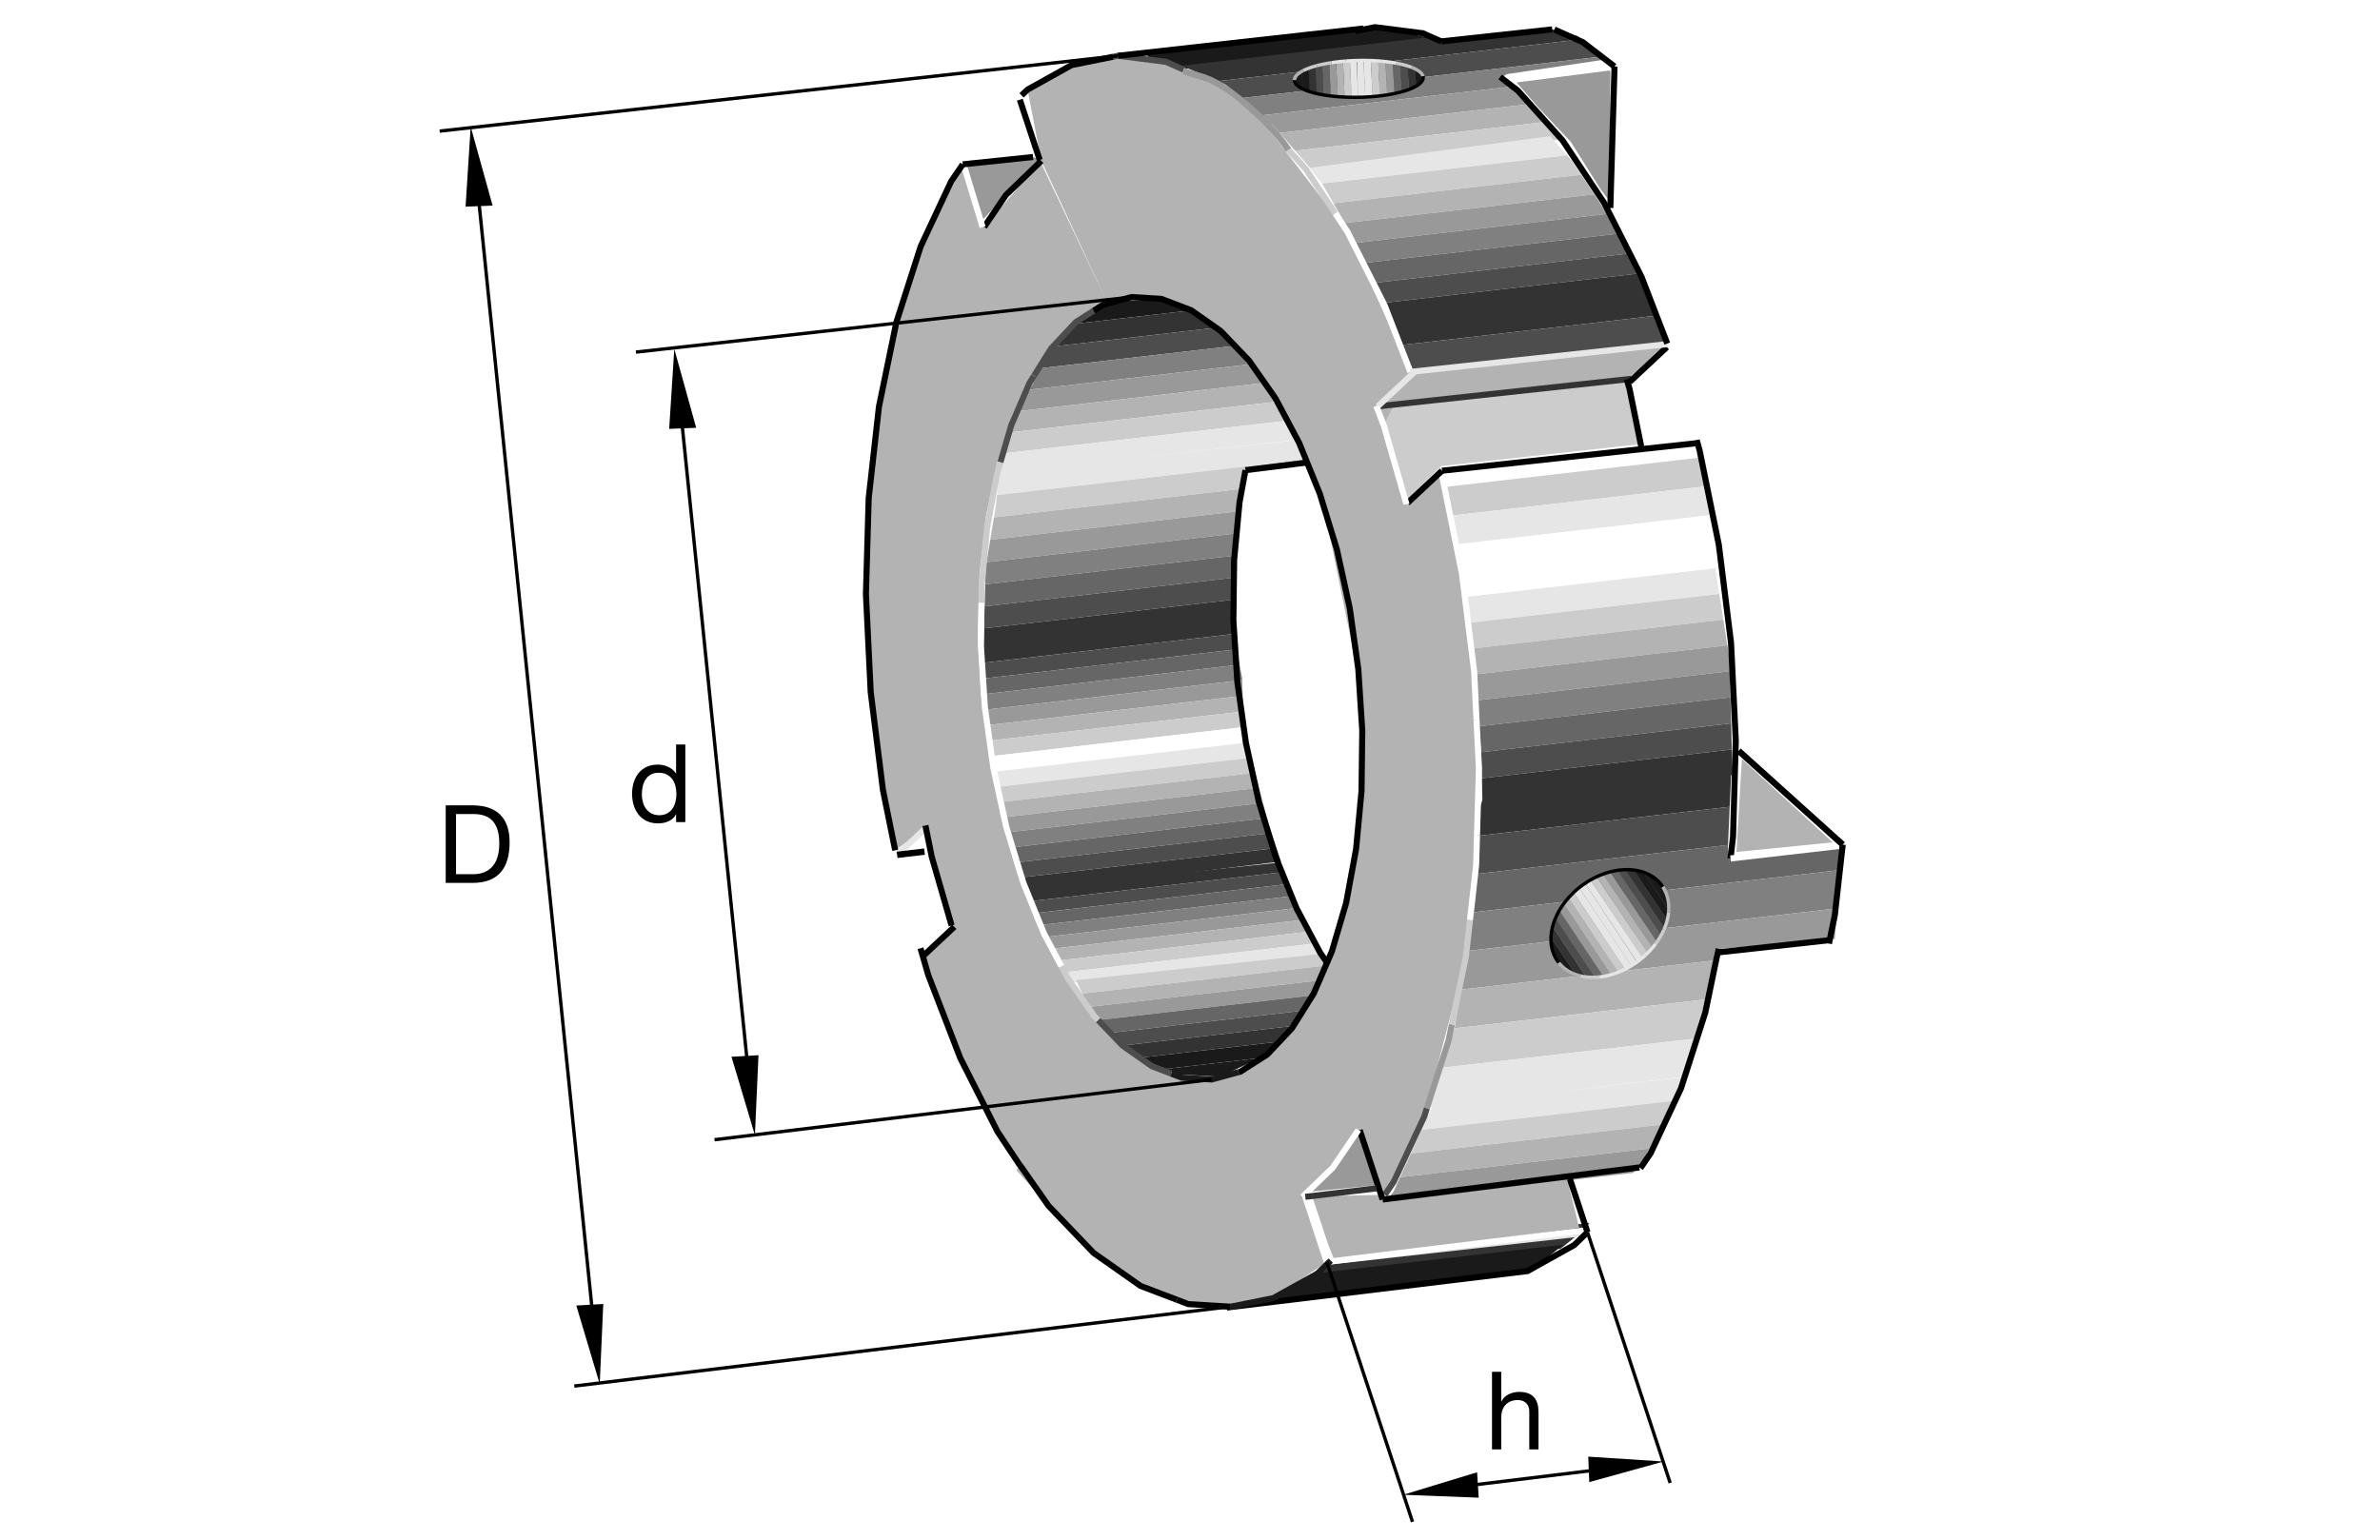 <?xml version="1.0" encoding="utf-8"?>
<!-- Generator: Adobe Illustrator 22.1.0, SVG Export Plug-In . SVG Version: 6.00 Build 0)  -->
<svg version="1.1" xmlns="http://www.w3.org/2000/svg" xmlns:xlink="http://www.w3.org/1999/xlink" x="0px" y="0px"
	 viewBox="0 0 1204.724 779.529" style="enable-background:new 0 0 1204.724 779.529;" xml:space="preserve">
<style type="text/css">
	.st0{fill-rule:evenodd;clip-rule:evenodd;fill:#1A1A1A;}
	.st1{fill-rule:evenodd;clip-rule:evenodd;fill:#333333;}
	.st2{fill-rule:evenodd;clip-rule:evenodd;fill:#4D4D4D;}
	.st3{fill-rule:evenodd;clip-rule:evenodd;fill:#808080;}
	.st4{fill-rule:evenodd;clip-rule:evenodd;fill:#999999;}
	.st5{fill-rule:evenodd;clip-rule:evenodd;fill:#B3B3B3;}
	.st6{fill-rule:evenodd;clip-rule:evenodd;fill:#CCCCCC;}
	.st7{fill-rule:evenodd;clip-rule:evenodd;fill:#E6E6E6;}
	.st8{fill-rule:evenodd;clip-rule:evenodd;fill:#666666;}
	.st9{fill-rule:evenodd;clip-rule:evenodd;fill:#FFFFFF;}
	.st10{fill:none;stroke:#333333;stroke-width:3.074;stroke-miterlimit:10;}
	.st11{fill:none;stroke:#000000;stroke-width:3.074;stroke-miterlimit:10;}
	.st12{fill:none;stroke:#999999;stroke-width:3.074;stroke-miterlimit:10;}
	.st13{fill:none;stroke:#CCCCCC;stroke-width:3.074;stroke-miterlimit:10;}
	.st14{fill:none;stroke:#FFFFFF;stroke-width:3.074;stroke-miterlimit:10;}
	.st15{fill:none;stroke:#4D4D4D;stroke-width:3.074;stroke-miterlimit:10;}
	.st16{fill:none;stroke:#E6E6E6;stroke-width:3.074;stroke-miterlimit:10;}
	.st17{fill:none;stroke:#1A1A1A;stroke-width:3.074;stroke-miterlimit:10;}
	.st18{fill:none;stroke:#999999;stroke-width:3.196;stroke-miterlimit:10;}
	.st19{fill:none;stroke:#000000;stroke-width:3.196;stroke-miterlimit:10;}
	.st20{fill:none;stroke:#B3B3B3;stroke-width:1.7;stroke-miterlimit:10;}
	.st21{fill:none;stroke:#CCCCCC;stroke-width:1.7;stroke-miterlimit:10;}
	.st22{fill:none;stroke:#E6E6E6;stroke-width:1.7;stroke-miterlimit:10;}
	.st23{fill:none;stroke:#000000;stroke-width:1.7;stroke-miterlimit:10;}
	.st24{fill:none;}
	.st25{fill:none;stroke:#000000;stroke-width:1.701;stroke-miterlimit:10;}
	.st26{fill-rule:evenodd;clip-rule:evenodd;}
</style>
<g id="Ebene_1">
	<polygon class="st0" points="726.071,20.302 722.341,18.942 698.156,13.642 580.693,27.932 581.901,29.641 597.319,33.432 
		600.469,34.778 	"/>
	<polygon class="st1" points="800.524,19.887 798.708,18.306 784.47,14.526 730.686,21.013 724.401,18.715 598.066,33.274 
		616.404,41.098 	"/>
	<polygon class="st2" points="810.832,28.642 808.181,26.589 800.524,19.887 616.404,41.098 620.329,42.775 628.352,49.663 	"/>
	<polygon class="st3" points="764.387,43.923 758.415,40.371 762.707,37.539 812.727,30.102 810.832,28.642 628.352,49.663 
		638.552,58.42 	"/>
	<polygon class="st4" points="773.986,52.749 765.876,44.799 764.387,43.923 638.552,58.42 644.226,63.288 647.722,67.297 	"/>
	<polygon class="st5" points="781.755,61.799 776.96,55.667 773.986,52.749 647.722,67.297 655.578,76.33 	"/>
	<polygon class="st6" points="781.755,61.799 655.578,76.33 663.439,85.361 788.786,70.776 	"/>
	<polygon class="st7" points="793.151,78.652 784.611,68.969 663.029,84.924 663.835,86.218 669.06,92.946 	"/>
	<polygon class="st6" points="800.388,88.488 796.052,81.958 793.151,78.652 669.06,92.946 669.539,93.552 674.987,102.929 	"/>
	<polygon class="st5" points="806.965,98.396 800.388,88.488 674.987,102.929 680.798,112.927 	"/>
	<polygon class="st4" points="813.254,108.335 810.622,103.901 806.965,98.396 680.798,112.927 682.014,115.009 685.803,123.017 	
		"/>
	<polygon class="st3" points="819.152,118.317 813.254,108.335 685.803,123.017 690.578,133.139 	"/>
	<polygon class="st8" points="824.943,128.322 824.323,127.07 819.152,118.317 690.578,133.139 694.348,141.106 695.295,143.257 	
		"/>
	<polygon class="st2" points="830.026,138.406 824.943,128.322 695.295,143.257 699.724,153.42 	"/>
	<polygon class="st1" points="830.026,138.406 699.724,153.42 703.865,162.902 835.109,148.479 	"/>
	<polygon class="st1" points="839.035,159.748 833.874,147.185 704.353,160.378 710.076,174.607 	"/>
	<polygon class="st2" points="844.456,174.011 843.342,170.246 839.035,159.748 710.076,174.607 715.002,186.853 715.568,188.85 	
		"/>
	<polygon class="st6" points="863.815,246.184 860.759,231.648 731.911,246.496 735.275,260.983 	"/>
	<polygon class="st7" points="866.853,260.71 863.815,246.184 735.275,260.983 737.888,272.341 738.41,275.51 	"/>
	<polygon class="st9" points="866.853,260.71 738.41,275.51 740.773,289.724 869.904,275.241 	"/>
	<polygon class="st9" points="868.469,287.693 868.811,275.559 741.027,289.128 742.707,302.175 	"/>
	<polygon class="st7" points="870.28,300.72 868.425,288.928 868.469,287.693 742.707,302.175 744.377,315.232 	"/>
	<polygon class="st6" points="872.307,313.728 870.28,300.72 744.377,315.232 745.202,321.726 745.701,328.322 	"/>
	<polygon class="st5" points="874.343,326.74 872.307,313.728 745.701,328.322 746.672,341.452 	"/>
	<polygon class="st4" points="875.593,339.836 875.432,333.713 874.343,326.74 746.672,341.452 747.654,354.577 	"/>
	<polygon class="st3" points="875.939,353.049 875.593,339.836 747.654,354.577 747.961,358.762 748.679,367.702 	"/>
	<polygon class="st8" points="876.276,366.242 875.939,353.049 748.679,367.702 749.719,380.822 	"/>
	<polygon class="st2" points="876.623,379.451 876.276,366.242 749.719,380.822 749.836,382.38 750.109,394.016 	"/>
	<polygon class="st1" points="876.623,379.451 750.109,394.016 750.417,407.229 876.951,392.361 	"/>
	<polygon class="st1" points="875.544,408.474 876.398,389.162 750.476,404.685 748.381,410.999 748.342,412.908 747.893,423.195 	
		"/>
	<polygon class="st2" points="874.685,427.81 875.544,408.474 747.893,423.195 747.073,442.507 	"/>
	<polygon class="st8" points="931.14,440.524 931.99,428.322 875.124,434.348 874.65,428.601 874.685,427.81 747.073,442.507 
		746.438,457.434 745.725,461.882 	"/>
	<polygon class="st3" points="929.812,459.904 931.14,440.524 745.725,461.882 742.59,481.472 	"/>
	<polygon class="st4" points="867.165,486.335 868.078,480.642 928.732,475.354 929.812,459.904 742.59,481.472 739.436,501.047 	
		"/>
	<polygon class="st5" points="863.962,505.93 864.201,504.743 867.165,486.335 739.436,501.047 736.375,520.207 736.228,520.651 	
		"/>
	<polygon class="st6" points="860.021,525.617 863.962,505.93 736.228,520.651 729.675,540.617 	"/>
	<polygon class="st7" points="860.021,525.617 729.675,540.617 723.127,560.598 852.229,545.164 859.748,526.906 	"/>
	<polygon class="st7" points="847.292,557.297 853.498,545.193 725.046,560.022 719.607,572.009 	"/>
	<polygon class="st6" points="841.066,569.397 847.292,557.297 719.607,572.009 714.143,584.021 	"/>
	<polygon class="st5" points="834.851,581.501 841.066,569.397 714.143,584.021 708.693,596.037 	"/>
	<polygon class="st4" points="826.628,593.831 831.247,588.513 834.851,581.501 708.693,596.037 705.349,603.405 701.125,608.298 	
		"/>
	<polygon class="st1" points="789.982,632.194 800.959,623.323 804.602,619.143 679.245,633.576 673.068,640.711 668.488,645.036 
		665.656,646.53 	"/>
	<polygon class="st0" points="791.271,630.202 667.668,644.461 660.198,648.376 643.059,659.104 774.958,643.415 	"/>
	<polygon class="st0" points="603.056,157.15 602.995,157.097 587.832,151.315 572.8,150.393 558.264,154.343 544.58,163.068 
		543.73,163.986 	"/>
	<polygon class="st1" points="615.563,165.94 603.056,157.15 543.73,163.986 532.949,175.456 	"/>
	<polygon class="st2" points="625.085,175.095 617.917,167.59 615.563,165.94 532.949,175.456 532.097,176.369 526.884,186.403 	"/>
	<polygon class="st3" points="633.493,184.367 632.224,182.551 625.085,175.095 526.884,186.403 521.228,197.292 	"/>
	<polygon class="st4" points="640.129,193.83 633.493,184.367 521.228,197.292 515.566,208.181 	"/>
	<polygon class="st5" points="646.452,203.347 645.563,201.579 640.129,193.83 515.566,208.181 511.901,215.242 510.803,218.972 	
		"/>
	<polygon class="st6" points="651.365,213.02 646.452,203.347 510.803,218.972 507.705,229.567 	"/>
	<polygon class="st7" points="651.365,213.02 507.705,229.567 504.685,239.86 656.271,222.697 	"/>
	<polygon class="st7" points="659.313,232.844 657.478,222.722 505.729,239.431 504.604,250.671 	"/>
	<polygon class="st6" points="629.255,247.434 630.607,238.772 633.659,237.053 659.553,234.191 659.313,232.844 504.604,250.671 
		504.052,256.179 503.107,261.965 	"/>
	<polygon class="st5" points="627.492,258.757 629.255,247.434 503.107,261.965 501.247,273.303 	"/>
	<polygon class="st4" points="625.725,270.081 627.492,258.757 501.247,273.303 499.395,284.636 	"/>
	<polygon class="st3" points="624.602,281.335 624.738,276.423 625.725,270.081 499.395,284.636 498.967,287.253 498.72,295.837 	
		"/>
	<polygon class="st8" points="624.279,292.487 624.602,281.335 498.72,295.837 498.403,306.999 	"/>
	<polygon class="st2" points="623.957,303.649 624.279,292.487 498.403,306.999 498.249,312.443 498.093,318.147 	"/>
	<polygon class="st1" points="623.957,303.649 498.093,318.147 497.773,329.24 623.649,314.812 	"/>
	<polygon class="st1" points="624.484,320.974 623.083,313.596 499.025,327.468 495.883,332.185 496.376,335.739 	"/>
	<polygon class="st2" points="625.969,328.757 624.484,320.974 496.376,335.739 497.456,343.572 	"/>
	<polygon class="st8" points="627.453,336.535 625.969,328.757 497.456,343.572 497.875,346.648 498.454,351.408 	"/>
	<polygon class="st3" points="628.84,344.333 628.831,343.772 627.453,336.535 498.454,351.408 499.416,359.25 	"/>
	<polygon class="st4" points="629.05,352.273 628.84,344.333 499.416,359.25 500.371,367.092 	"/>
	<polygon class="st5" points="629.27,360.197 629.05,352.273 500.371,367.092 501.323,374.939 	"/>
	<polygon class="st6" points="629.836,368.083 629.411,365.398 629.27,360.197 501.323,374.939 502.283,382.78 	"/>
	<polygon class="st9" points="629.836,368.083 502.283,382.78 503.237,390.622 630.935,375.042 	"/>
	<polygon class="st9" points="631.917,375.896 631.574,373.869 503.452,382.824 504.56,390.573 	"/>
	<polygon class="st7" points="633.303,383.611 633.117,382.908 631.917,375.896 504.56,390.573 505.671,398.308 	"/>
	<polygon class="st6" points="635.305,391.242 633.303,383.611 505.671,398.308 505.957,400.31 507.336,405.983 	"/>
	<polygon class="st5" points="637.312,398.874 635.305,391.242 507.336,405.983 509.189,413.64 	"/>
	<polygon class="st4" points="639.309,406.525 637.312,398.874 509.189,413.64 511.044,421.301 	"/>
	<polygon class="st3" points="641.32,414.162 639.309,406.525 511.044,421.301 512.404,426.897 513.039,428.947 	"/>
	<polygon class="st8" points="643.591,421.765 642.321,417.99 641.32,414.162 513.039,428.947 515.393,436.54 	"/>
	<polygon class="st2" points="646.13,429.348 643.591,421.765 515.393,436.54 517.746,444.138 	"/>
	<polygon class="st1" points="646.13,429.348 517.746,444.138 520.104,451.735 648.405,436.174 	"/>
	<polygon class="st1" points="648.943,441.604 647.199,436.745 521.354,449.978 520.688,452.356 521.292,456.315 	"/>
	<polygon class="st2" points="651.12,447.683 648.943,441.604 521.292,456.315 521.701,458.986 523.342,462.404 	"/>
	<polygon class="st8" points="653.503,453.747 652.194,450.69 651.12,447.683 523.342,462.404 526.22,468.405 	"/>
	<polygon class="st3" points="656.086,459.773 653.503,453.747 526.22,468.405 529.094,474.411 	"/>
	<polygon class="st4" points="658.669,465.813 656.086,459.773 529.094,474.411 531.335,479.069 532.199,480.388 	"/>
	<polygon class="st5" points="662.326,471.726 658.957,466.491 658.669,465.813 532.199,480.388 536.076,486.276 	"/>
	<polygon class="st6" points="666.115,477.619 662.326,471.726 536.076,486.276 539.951,492.16 	"/>
	<polygon class="st7" points="666.115,477.619 539.951,492.16 543.42,497.424 669.274,483.596 666.428,478.117 	"/>
	<polygon class="st6" points="673.206,488.606 673.337,488.503 668.688,482.971 544.651,496.253 547.813,503.054 	"/>
	<polygon class="st5" points="668.059,496.374 669.651,491.408 673.206,488.606 547.813,503.054 550.974,509.851 	"/>
	<polygon class="st4" points="665.671,503.806 668.059,496.374 550.974,509.851 552.004,512.082 556.326,516.404 	"/>
	<polygon class="st8" points="662.272,511.369 663.723,509.841 665.671,503.806 556.326,516.404 562.734,522.834 	"/>
	<polygon class="st2" points="654.558,519.417 662.272,511.369 562.734,522.834 569.138,529.26 	"/>
	<polygon class="st1" points="646.843,527.468 654.558,519.417 569.138,529.26 574.185,534.304 576.884,535.524 	"/>
	<polygon class="st0" points="637.443,535.725 640.212,534.382 646.843,527.468 576.884,535.524 589.548,541.237 	"/>
	<polygon class="st0" points="637.443,535.725 589.548,541.237 595.522,543.923 617.698,545.159 	"/>
	<polygon class="st6" points="711.467,253.591 699.553,214.48 697.844,205.085 825.339,191.447 829.47,224.958 729.519,235.988 	"/>
	<polygon class="st5" points="698.703,204.553 713.562,189.675 843.073,174.685 843.273,177.522 824.49,191.135 	"/>
	<polygon class="st4" points="687.189,573.269 662.073,603.44 697.458,600.022 	"/>
	<polygon class="st5" points="664.216,605.695 672.336,630.188 675.432,637.995 799.387,621.667 794.426,601.672 794.66,596.878 
		699.865,607.307 700.979,604.934 	"/>
	<polygon class="st5" points="517.094,48.291 527.102,81.433 498.178,114.904 487.348,83.208 481.45,91.86 466.03,124.79 
		453.742,163.128 444.904,205.964 439.719,252.219 438.32,300.769 440.74,350.408 446.917,399.904 453.137,430.515 469.055,418.811 
		483.073,469.24 467.531,483.781 486.062,535.647 504.914,572.912 516.477,590.324 514.631,592.624 592.778,585.427 
		602.509,621.472 605.676,620.388 630.017,646.691 621.604,661.838 644.509,657.243 671.579,638.874 659.24,606.023 
		674.631,591.169 687.639,572.068 700.979,604.934 720.9,565.417 742.023,484.235 747.204,437.981 748.61,389.44 746.188,339.807 
		740.007,290.29 730.217,242.146 729.919,238.322 711.94,255.324 700.427,215.329 713.884,188.298 682.014,117.292 638.298,60.358 
		614.504,42.092 590.198,31.296 565.966,28.233 542.414,32.957 520.117,45.373 527.102,81.433 560.292,152.624 590.276,151.589 
		605.532,158.361 620.461,169.831 647.888,205.544 659.704,228.928 669.875,255.246 688.151,345.154 689.665,376.292 
		688.781,406.745 685.539,435.774 679.987,462.649 672.282,486.706 662.604,507.36 651.198,524.118 638.342,536.54 624.353,544.333 
		609.578,547.302 594.372,545.368 564.187,527.131 549.956,511.281 524.943,468.029 514.777,441.701 506.523,413.078 
		496.503,351.804 494.987,320.651 495.861,290.202 499.111,261.184 504.66,234.299 512.37,210.242 522.045,189.587 533.452,172.839 
		546.306,160.412 560.292,152.624 526.926,82.449 	"/>
	<polygon class="st4" points="487.348,83.208 496.416,112.331 509.177,98.747 526.292,80.993 522.905,79.487 	"/>
	<line class="st10" x1="697.404" y1="205.73" x2="825.681" y2="191.804"/>
	<polygon class="st5" points="514.631,592.624 530.727,610.495 553.525,634.318 577.307,651.047 601.477,660.261 622.542,661.56 
		639.089,643.493 610.307,620.832 598.403,572.078 520.385,578.401 	"/>
	<polygon class="st5" points="881.721,384.299 927.654,426.486 878.972,431.345 	"/>
	<polygon class="st7" points="798.786,626.247 804.021,622.712 671.579,638.874 670.188,640.598 	"/>
	<polyline class="st11" points="830.354,591.438 835.515,583.889 850.925,550.959 863.206,512.609 869.88,480.378 	"/>
	<polyline class="st12" points="722.248,561.193 733.176,527.073 734.909,518.708 	"/>
	<polyline class="st13" points="734.909,518.708 742.023,484.235 744.099,465.725 	"/>
	<polyline class="st14" points="744.099,465.725 747.204,437.981 747.644,422.697 	"/>
	<polyline class="st14" points="747.644,422.697 748.61,389.44 747.395,364.445 	"/>
	<polyline class="st14" points="747.395,364.445 746.188,339.807 742.99,314.216 	"/>
	<polyline class="st14" points="742.99,314.216 740.007,290.29 736.472,272.952 	"/>
	<polyline class="st14" points="736.472,272.952 730.217,242.146 729.807,240.71 	"/>
	<polyline class="st15" points="700.979,604.934 705.476,598.347 720.9,565.417 722.248,561.193 	"/>
	<polyline class="st14" points="699.255,151.384 682.014,117.292 675.891,108.071 	"/>
	<polyline class="st13" points="675.891,108.071 660.988,85.627 649.934,73.32 	"/>
	<polyline class="st15" points="599.147,35.273 590.198,31.296 565.966,28.233 563.401,28.74 	"/>
	<polyline class="st11" points="563.401,28.74 542.414,32.957 520.117,45.373 517.094,48.291 	"/>
	<polyline class="st14" points="713.884,188.298 700.852,154.553 699.255,151.384 	"/>
	<line class="st11" x1="772.878" y1="643.581" x2="620.959" y2="661.984"/>
	<line class="st11" x1="925.607" y1="476.047" x2="869.104" y2="482.258"/>
	<line class="st11" x1="785.729" y1="14.875" x2="729.665" y2="20.935"/>
	<line class="st11" x1="699.865" y1="607.307" x2="829.826" y2="591.062"/>
	<line class="st14" x1="671.579" y1="638.874" x2="804.021" y2="622.712"/>
	<line class="st11" x1="699.865" y1="607.307" x2="688.284" y2="572.19"/>
	<line class="st14" x1="671.579" y1="638.874" x2="660.715" y2="605.944"/>
	<line class="st11" x1="729.919" y1="238.322" x2="860.168" y2="224.231"/>
	<line class="st16" x1="716.232" y1="188.132" x2="697.404" y2="205.73"/>
	<line class="st11" x1="729.919" y1="238.322" x2="712.478" y2="254.646"/>
	<polyline class="st14" points="659.24,606.023 674.631,591.169 687.639,572.068 	"/>
	<polyline class="st14" points="711.94,255.324 711.911,255.183 700.427,215.329 696.638,205.529 	"/>
	<line class="st11" x1="843.757" y1="175.744" x2="824.943" y2="193.342"/>
	<line class="st16" x1="713.884" y1="188.298" x2="844.313" y2="174.191"/>
	<line class="st11" x1="483.073" y1="469.24" x2="467.531" y2="483.781"/>
	<line class="st16" x1="469.055" y1="418.811" x2="454.106" y2="432.8"/>
	<line class="st11" x1="526.292" y1="80.993" x2="516.216" y2="50.466"/>
	<polyline class="st11" points="527.102,81.433 509.177,98.747 498.178,114.904 	"/>
	<polyline class="st11" points="468.415,417.917 471.628,433.718 481.687,468.601 	"/>
	<line class="st10" x1="660.715" y1="605.944" x2="696.672" y2="601.657"/>
	<polyline class="st15" points="553.576,157.331 544.58,163.068 532.097,176.369 523.381,190.285 	"/>
	<polyline class="st15" points="523.381,190.285 521.115,193.903 511.901,215.242 506.374,234.094 	"/>
	<polyline class="st13" points="506.374,234.094 504.685,239.86 499.643,267.15 496.904,296.452 496.791,305.29 	"/>
	<polyline class="st14" points="496.791,305.29 496.525,327.029 498.527,358.137 499.685,366.345 	"/>
	<polyline class="st14" points="499.685,366.345 502.863,389.006 509.416,418.864 514.568,435.715 	"/>
	<polyline class="st14" points="514.568,435.715 518.024,447.009 528.481,472.717 537.29,489.274 	"/>
	<polyline class="st13" points="537.29,489.274 540.534,495.363 553.87,514.397 555.881,516.506 	"/>
	<polyline class="st15" points="555.881,516.506 568.181,529.348 583.095,539.851 592.829,543.562 	"/>
	<polyline class="st17" points="592.829,543.562 598.254,545.622 613.293,546.555 626.99,542.824 	"/>
	<polyline class="st11" points="626.99,542.824 627.829,542.605 641.506,533.874 653.991,520.578 664.978,503.044 674.187,481.706 
		681.409,457.092 686.443,429.797 689.187,400.49 689.563,369.929 687.556,338.82 683.229,307.956 676.682,278.073 668.063,249.943 
		657.604,224.226 645.563,201.579 632.224,182.551 617.917,167.59 602.995,157.097 587.832,151.315 572.8,150.393 558.264,154.343 
		553.576,157.331 	"/>
	<polyline class="st17" points="621.604,661.838 644.509,657.243 666.799,644.836 673.605,638.254 	"/>
	<polyline class="st11" points="630.437,238.044 627.438,254.27 624.699,283.562 624.328,314.138 626.331,345.246 630.656,376.12 
		637.209,405.979 645.823,434.123 656.271,459.831 668.327,482.482 672.268,488.112 	"/>
	<polyline class="st11" points="595.771,658.083 601.477,660.261 622.542,661.56 	"/>
	<polyline class="st11" points="516.409,590.051 530.727,610.495 553.525,634.318 577.307,651.047 595.771,658.083 	"/>
	<polyline class="st11" points="465.944,480.085 469.868,493.674 486.062,535.647 504.914,572.912 516.477,590.324 	"/>
	<line class="st11" x1="630.437" y1="238.044" x2="661.765" y2="234.148"/>
	<line class="st14" x1="497.38" y1="114.978" x2="487.883" y2="83.723"/>
	<polyline class="st18" points="599.201,36.008 602.944,37.249 606.188,38.171 609.333,39.116 612.756,40.456 616.838,42.558 
		621.657,45.671 626.818,49.567 631.96,53.857 636.74,58.151 640.808,62.056 644.299,65.771 647.404,69.472 649.909,72.683 
		651.569,74.951 652.175,75.815 	"/>
	<polyline class="st11" points="875.983,434.65 877.238,423.533 878.635,374.978 876.218,325.334 870.046,275.842 860.246,227.673 
		858.85,222.863 	"/>
	<line class="st14" x1="931.848" y1="428.22" x2="875.954" y2="434.65"/>
	<line class="st11" x1="690.134" y1="14.436" x2="565.966" y2="28.233"/>
	<polyline class="st11" points="729.636,21.013 720.227,16.836 695.998,13.762 686.052,15.764 	"/>
	<polygon class="st4" points="814.89,35.669 767.648,41.74 778.581,54.292 795.163,71.855 809.963,95.481 814.611,101.738 
		815.183,36.643 	"/>
	<line class="st14" x1="762.248" y1="39.663" x2="816.008" y2="33.537"/>
	<polyline class="st11" points="830.764,226.076 824.846,196.911 823.454,192.082 	"/>
	<polyline class="st11" points="772.556,643.904 796.848,630.368 803.566,623.874 	"/>
	<polyline class="st11" points="817.253,33.659 801.218,21.359 786.784,14.941 	"/>
	<polyline class="st11" points="925.793,477.751 928.742,463.508 932.761,427.624 	"/>
	<polyline class="st11" points="487.348,83.208 481.45,91.86 466.03,124.79 453.742,163.128 444.904,205.964 439.719,252.219 
		438.32,300.769 440.74,350.408 446.917,399.904 453.137,430.515 	"/>
	<line class="st11" x1="803.566" y1="623.874" x2="794.66" y2="596.878"/>
	<line class="st11" x1="487.348" y1="83.208" x2="522.905" y2="79.487"/>
	<line class="st19" x1="932.761" y1="427.624" x2="880.07" y2="380.158"/>
	<line class="st19" x1="454.106" y1="432.8" x2="467.964" y2="431.164"/>
	<polyline class="st11" points="843.947,173.913 830.891,140.105 812.048,102.827 791.018,71.174 768.337,45.898 759.343,38.996 	
		"/>
	<line class="st11" x1="817.253" y1="33.659" x2="815.12" y2="105.3"/>
	<polygon class="st7" points="825.671,488.762 827.414,487.653 827.966,487.273 827.795,486.125 802.756,447.854 800.524,448.601 
		799.406,449.533 	"/>
	<polygon class="st7" points="822.434,490.554 825.148,489.089 825.671,488.762 799.406,449.533 796.848,451.677 796.579,451.94 	
		"/>
	<polygon class="st5" points="815.329,493.259 816.149,493.083 816.755,492.888 818.933,491.999 793.943,454.66 791.906,457.17 
		791.521,457.692 	"/>
	<polygon class="st4" points="811.438,494.089 815.329,493.259 791.521,457.692 790.397,459.314 789.338,461.086 	"/>
	<polygon class="st1" points="797.414,493.122 800.188,493.967 802.702,494.372 785.954,469.353 785.373,472.307 785.193,474.86 	
		"/>
	<polygon class="st0" points="797.414,493.122 785.193,474.86 785.178,475.08 785.451,478.806 786.521,482.771 788.386,486.296 
		790.627,488.947 793.815,491.408 797.082,493.02 	"/>
	<polygon class="st6" points="808.308,444.084 806.887,444.641 805.3,445.881 831.267,484.68 832.17,483.933 833.874,482.287 	"/>
	<polygon class="st5" points="811.643,442.771 808.308,444.084 833.874,482.287 834.563,481.604 836.296,479.597 	"/>
	<polygon class="st2" points="822.844,440.583 819.919,440.622 818.801,440.847 840.573,473.366 842.346,469.733 	"/>
	<polygon class="st1" points="827.175,440.754 825.925,440.529 822.844,440.583 842.346,469.733 842.512,469.397 843.713,465.456 	
		"/>
	<polygon class="st0" points="832.395,442.243 830.388,441.33 827.175,440.754 843.713,465.456 843.884,464.885 844.323,460.056 	
		"/>
	<polygon class="st0" points="832.395,442.243 844.323,460.056 844.436,458.82 843.87,454.675 839.67,446.794 836.608,444.167 	"/>
	<polygon class="st6" points="818.933,491.999 822.224,490.681 822.434,490.554 796.579,451.94 794.006,454.582 793.943,454.66 	"/>
	<polygon class="st8" points="807.307,494.602 810.012,494.397 811.438,494.089 789.338,461.086 788.757,462.087 787.473,464.973 	
		"/>
	<polygon class="st2" points="802.702,494.372 803.503,494.499 807.009,494.611 807.307,494.602 787.473,464.973 786.75,466.618 
		786.047,468.899 785.954,469.353 	"/>
	<polygon class="st7" points="805.3,445.881 802.756,447.854 828.522,486.892 829.06,486.486 831.267,484.68 	"/>
	<polygon class="st4" points="815.076,441.584 814.313,441.74 811.643,442.771 836.296,479.597 837.556,478.117 838.547,476.643 	
		"/>
	<polygon class="st8" points="818.801,440.847 815.076,441.584 838.547,476.643 840.076,474.382 840.573,473.366 	"/>
	<polyline class="st20" points="789.035,487.409 789.216,487.634 789.534,488.024 789.875,488.386 790.212,488.742 790.573,489.104 
		790.939,489.451 791.326,489.792 791.696,490.114 792.097,490.422 792.507,490.73 792.917,491.023 793.347,491.311 
		793.781,491.584 794.23,491.848 794.665,492.102 795.139,492.346 795.617,492.576 796.081,492.8 796.579,493 797.068,493.201 
		797.57,493.396 798.073,493.566 798.596,493.737 799.123,493.889 799.646,494.03 800.036,494.123 	"/>
	<polyline class="st21" points="800.036,494.123 800.188,494.158 800.72,494.279 801.281,494.392 801.833,494.48 802.404,494.563 
		802.946,494.641 803.527,494.699 804.104,494.743 804.694,494.777 805.271,494.807 805.852,494.831 806.443,494.831 
		807.053,494.812 807.644,494.797 808.254,494.763 808.859,494.719 809.47,494.65 809.724,494.621 	"/>
	<polyline class="st22" points="809.724,494.621 810.076,494.587 810.69,494.499 811.301,494.411 811.911,494.314 812.542,494.197 
		813.151,494.069 813.767,493.933 814.387,493.776 815.002,493.615 815.627,493.449 816.247,493.264 816.862,493.068 
		817.194,492.961 	"/>
	<polyline class="st22" points="817.194,492.961 817.482,492.873 818.088,492.649 818.708,492.429 819.323,492.185 819.929,491.936 
		820.539,491.672 821.149,491.418 821.75,491.13 822.351,490.842 822.956,490.544 823.537,490.232 824.133,489.924 824.729,489.587 
		825.305,489.24 825.876,488.899 826.443,488.547 827.029,488.19 827.576,487.81 828.132,487.419 828.693,487.028 829.226,486.638 
		829.772,486.228 830.314,485.798 830.832,485.383 831.35,484.953 831.872,484.509 832.375,484.065 832.863,483.61 832.976,483.513 
			"/>
	<polyline class="st22" points="832.976,483.513 833.357,483.151 833.84,482.678 834.309,482.214 834.782,481.731 835.236,481.247 
		835.681,480.754 836.115,480.251 836.56,479.753 836.97,479.24 837.385,478.728 837.785,478.21 837.976,477.947 	"/>
	<polyline class="st21" points="837.976,477.947 838.186,477.692 838.562,477.15 838.943,476.628 839.289,476.096 839.641,475.559 
		839.978,475.012 840.319,474.465 840.632,473.903 840.935,473.366 841.232,472.795 841.521,472.238 841.779,471.687 
		842.063,471.12 842.189,470.822 	"/>
	<polyline class="st21" points="842.189,470.822 842.307,470.568 842.551,470.003 842.761,469.436 842.985,468.859 843.19,468.303 
		843.381,467.727 843.562,467.16 843.723,466.589 843.874,466.037 844.021,465.466 844.133,464.899 844.255,464.338 
		844.357,463.767 844.445,463.205 844.523,462.649 844.592,462.092 844.611,461.897 	"/>
	<polyline class="st20" points="844.611,461.897 844.641,461.54 844.675,460.983 844.714,460.427 844.719,459.885 844.714,459.343 
		844.704,458.791 844.675,458.259 844.641,457.727 844.577,457.199 844.514,456.677 844.436,456.164 844.343,455.647 
		844.235,455.129 844.128,454.626 843.996,454.133 843.845,453.625 843.688,453.147 843.527,452.663 843.342,452.194 
		843.156,451.721 842.951,451.272 842.736,450.808 842.497,450.363 842.263,449.919 842.009,449.489 841.74,449.069 
		841.662,448.952 	"/>
	<polyline class="st23" points="841.662,448.952 841.462,448.649 841.169,448.239 840.866,447.844 840.554,447.448 840.241,447.072 
		839.895,446.706 839.548,446.34 839.191,445.979 838.815,445.632 838.454,445.3 838.059,444.978 837.654,444.65 837.253,444.353 
		836.823,444.06 836.404,443.767 835.964,443.498 835.515,443.234 835.051,442.976 834.582,442.746 834.108,442.507 
		833.625,442.283 833.132,442.077 832.644,441.878 832.131,441.682 831.608,441.516 831.086,441.35 830.559,441.193 
		830.021,441.052 829.47,440.93 828.933,440.808 828.366,440.705 827.795,440.612 827.233,440.529 826.643,440.461 826.081,440.402 
		825.48,440.358 824.895,440.319 824.304,440.3 823.703,440.295 823.112,440.295 822.492,440.315 821.887,440.339 821.262,440.378 
		820.661,440.427 820.036,440.495 819.411,440.559 818.792,440.656 818.171,440.754 817.536,440.866 816.906,440.998 
		816.286,441.13 815.656,441.272 815.012,441.433 814.401,441.604 813.762,441.779 813.122,441.984 812.507,442.19 811.887,442.404 
		811.252,442.634 810.622,442.868 810.007,443.117 809.387,443.391 808.757,443.654 808.151,443.928 807.536,444.226 
		806.926,444.529 806.315,444.841 805.725,445.168 805.12,445.5 804.519,445.852 803.933,446.203 803.361,446.56 802.78,446.94 
		802.199,447.326 801.638,447.712 801.071,448.112 800.515,448.523 799.968,448.933 799.421,449.372 798.884,449.797 
		798.361,450.232 797.844,450.686 797.326,451.14 796.828,451.608 796.315,452.082 795.832,452.556 795.368,453.029 
		794.885,453.533 794.411,454.025 793.972,454.529 793.518,455.041 793.088,455.559 792.663,456.076 792.258,456.599 
		791.843,457.131 791.448,457.658 791.071,458.205 790.69,458.753 790.334,459.304 789.973,459.846 789.636,460.393 
		789.309,460.959 789.001,461.521 788.684,462.072 788.386,462.639 788.107,463.215 787.839,463.781 787.585,464.357 
		787.336,464.919 787.107,465.495 786.872,466.072 786.667,466.633 786.467,467.214 786.296,467.79 786.115,468.361 
		785.954,468.938 785.823,469.514 785.69,470.085 785.573,470.656 785.451,471.232 785.368,471.799 785.28,472.365 785.207,472.927 
		785.168,473.493 785.124,474.045 785.1,474.602 785.085,475.153 785.085,475.701 785.1,476.237 785.115,476.794 785.154,477.322 
		785.207,477.858 785.275,478.381 785.354,478.913 785.437,479.426 785.549,479.943 785.656,480.447 785.784,480.949 
		785.935,481.442 786.096,481.926 786.262,482.414 786.438,482.898 786.628,483.352 786.843,483.82 787.058,484.274 
		787.272,484.724 787.517,485.163 787.78,485.603 788.039,486.023 788.323,486.442 788.61,486.838 788.909,487.248 789.035,487.409 
			"/>
	<polygon class="st7" points="690.207,30.671 688.142,30.681 687.468,30.7 686.99,31.113 687.37,48.96 689.66,49.174 
		691.081,49.097 	"/>
	<polygon class="st7" points="693.909,30.742 690.823,30.671 690.207,30.671 691.081,49.097 694.411,48.903 694.777,48.877 	"/>
	<polygon class="st5" points="701.34,31.308 700.559,31.189 699.929,31.128 697.62,30.981 698.464,48.518 701.54,48.103 702.141,48 
			"/>
	<polygon class="st4" points="705.07,31.826 701.34,31.308 702.141,48 703.962,47.697 705.818,47.316 	"/>
	<polygon class="st1" points="716.335,35.027 714.46,34.174 712.556,33.53 713.122,45.271 715.207,44.414 716.75,43.601 	"/>
	<polygon class="st0" points="716.335,35.027 716.75,43.601 716.872,43.525 718.664,42.236 719.899,40.701 720.241,39.146 
		719.787,37.807 718.439,36.33 716.555,35.124 	"/>
	<polygon class="st6" points="680.661,49.074 682.155,49.179 684.167,49.097 683.298,30.878 682.116,30.944 679.802,31.14 	"/>
	<polygon class="st5" points="677.136,48.82 680.661,49.074 679.802,31.14 678.85,31.226 676.311,31.533 	"/>
	<polygon class="st2" points="666.54,47.255 669.021,47.839 670.081,48 669.348,32.722 665.881,33.571 	"/>
	<polygon class="st1" points="662.99,46.303 663.928,46.64 666.54,47.255 665.881,33.571 665.568,33.654 662.429,34.716 	"/>
	<polygon class="st0" points="659.406,44.743 660.607,45.456 662.99,46.303 662.429,34.716 661.984,34.868 659.006,36.379 	"/>
	<polygon class="st0" points="659.406,44.743 659.006,36.379 658.234,36.767 656.477,38.261 655.75,41.74 656.901,43.237 	"/>
	<polygon class="st6" points="697.62,30.981 694.138,30.749 693.909,30.742 694.777,48.877 698.371,48.525 698.464,48.518 	"/>
	<polygon class="st8" points="708.801,32.507 706.418,32.016 705.07,31.826 705.818,47.316 706.843,47.114 709.475,46.411 	"/>
	<polygon class="st2" points="712.556,33.53 711.945,33.32 709.069,32.558 708.801,32.507 709.475,46.411 710.974,46.015 
		712.805,45.403 713.122,45.271 	"/>
	<polygon class="st7" points="684.167,49.097 687.37,48.96 686.794,30.708 686.12,30.737 683.298,30.878 	"/>
	<polygon class="st4" points="673.615,48.525 674.343,48.628 677.136,48.82 676.311,31.533 674.451,31.77 672.824,32.05 	"/>
	<polygon class="st8" points="670.081,48 673.615,48.525 672.824,32.05 670.319,32.487 669.348,32.722 	"/>
	<polyline class="st20" points="720.295,38.64 720.271,38.535 720.198,38.337 720.12,38.142 720.031,37.949 719.919,37.764 
		719.807,37.57 719.67,37.385 719.514,37.199 719.348,37.011 719.177,36.826 718.982,36.643 718.781,36.462 718.557,36.277 
		718.332,36.098 718.088,35.925 717.829,35.747 717.561,35.578 717.277,35.4 716.99,35.232 716.672,35.068 716.345,34.902 
		716.018,34.741 715.671,34.577 715.31,34.419 714.943,34.263 714.67,34.153 	"/>
	<polyline class="st21" points="714.67,34.153 714.563,34.108 714.172,33.958 713.767,33.815 713.357,33.659 712.927,33.53 
		712.487,33.383 712.043,33.249 711.579,33.112 711.11,32.979 710.627,32.849 710.139,32.722 709.655,32.605 709.143,32.48 
		708.63,32.37 708.107,32.253 707.57,32.15 707.029,32.038 706.794,31.997 	"/>
	<polyline class="st22" points="706.794,31.997 706.482,31.94 705.92,31.836 705.354,31.748 704.782,31.653 704.196,31.56 
		703.615,31.477 703.015,31.396 702.414,31.325 701.804,31.247 701.193,31.184 700.573,31.113 699.948,31.045 699.607,31.023 	"/>
	<polyline class="st22" points="699.607,31.023 699.318,30.988 698.688,30.935 698.049,30.883 697.399,30.837 696.75,30.791 
		696.101,30.759 695.441,30.717 694.782,30.69 694.123,30.667 693.459,30.639 692.795,30.625 692.126,30.608 691.462,30.593 
		690.788,30.593 690.104,30.581 689.436,30.581 688.762,30.593 688.088,30.601 687.404,30.608 686.735,30.634 686.062,30.651 
		685.383,30.671 684.714,30.7 684.035,30.737 683.366,30.778 682.698,30.808 682.034,30.861 681.375,30.908 681.223,30.92 	"/>
	<polyline class="st22" points="681.223,30.92 680.706,30.964 680.051,31.01 679.396,31.071 678.747,31.14 678.098,31.206 
		677.453,31.281 676.813,31.358 676.179,31.433 675.554,31.518 674.929,31.606 674.313,31.689 674.001,31.735 	"/>
	<polyline class="st21" points="674.001,31.735 673.698,31.789 673.093,31.882 672.497,31.98 671.901,32.089 671.311,32.192 
		670.725,32.302 670.154,32.424 669.592,32.527 669.035,32.659 668.483,32.773 667.941,32.898 667.414,33.042 666.887,33.167 
		666.618,33.242 	"/>
	<polyline class="st21" points="666.618,33.242 666.379,33.3 665.871,33.447 665.373,33.586 664.885,33.728 664.411,33.874 
		663.943,34.028 663.488,34.174 663.044,34.326 662.604,34.492 662.185,34.648 661.765,34.809 661.37,34.968 660.974,35.141 
		660.593,35.307 660.227,35.476 659.87,35.644 659.758,35.712 	"/>
	<polyline class="st20" points="659.758,35.712 659.534,35.817 659.201,35.999 658.879,36.176 658.571,36.355 658.284,36.538 
		658,36.718 657.737,36.902 657.478,37.087 657.233,37.273 657.009,37.463 656.789,37.651 656.594,37.839 656.409,38.034 
		656.232,38.22 656.071,38.416 655.93,38.604 655.789,38.801 655.676,38.996 655.573,39.189 655.476,39.382 655.397,39.58 
		655.334,39.778 655.29,39.975 655.256,40.168 655.241,40.361 655.232,40.554 655.241,40.615 	"/>
	<polyline class="st23" points="655.241,40.615 655.246,40.754 655.266,40.944 655.3,41.14 655.358,41.34 655.422,41.528 
		655.5,41.721 655.603,41.911 655.701,42.111 655.827,42.292 655.964,42.487 656.12,42.675 656.281,42.858 656.462,43.046 
		656.652,43.227 656.862,43.405 657.082,43.593 657.316,43.769 657.565,43.947 657.829,44.128 658.103,44.304 658.391,44.47 
		658.688,44.65 659.006,44.816 659.328,44.98 659.665,45.146 660.021,45.307 660.383,45.468 660.769,45.629 661.154,45.778 
		661.55,45.932 661.96,46.084 662.39,46.225 662.824,46.369 663.269,46.511 663.723,46.648 664.191,46.784 664.665,46.921 
		665.164,47.045 665.656,47.173 666.169,47.302 666.687,47.417 667.209,47.536 667.756,47.649 668.303,47.756 668.854,47.858 
		669.417,47.966 669.987,48.062 670.563,48.161 671.154,48.244 671.76,48.333 672.36,48.416 672.971,48.493 673.581,48.571 
		674.201,48.649 674.826,48.715 675.471,48.789 676.11,48.847 676.76,48.899 677.404,48.955 678.059,49.008 678.718,49.05 
		679.382,49.084 680.046,49.121 680.72,49.157 681.389,49.191 682.063,49.204 682.746,49.233 683.43,49.245 684.113,49.257 
		684.797,49.262 685.485,49.262 686.169,49.262 686.862,49.262 687.551,49.257 688.24,49.24 688.928,49.221 689.616,49.199 
		690.305,49.174 690.988,49.15 691.672,49.113 692.36,49.074 693.039,49.03 693.718,48.991 694.392,48.935 695.065,48.877 
		695.74,48.815 696.398,48.762 697.058,48.691 697.722,48.628 698.376,48.549 699.026,48.472 699.665,48.389 700.31,48.306 
		700.944,48.208 701.564,48.112 702.18,48.024 702.805,47.922 703.401,47.822 704.006,47.714 704.602,47.602 705.193,47.487 
		705.769,47.375 706.34,47.243 706.901,47.131 707.453,46.994 707.995,46.87 708.527,46.731 709.05,46.594 709.568,46.464 
		710.081,46.318 710.573,46.167 711.062,46.023 711.535,45.871 712,45.725 712.458,45.559 712.902,45.407 713.327,45.246 
		713.757,45.08 714.157,44.919 714.558,44.751 714.943,44.58 715.31,44.414 715.676,44.238 716.022,44.057 716.359,43.884 
		716.682,43.706 716.995,43.525 717.302,43.342 717.576,43.156 717.849,42.971 718.112,42.783 718.357,42.597 718.581,42.414 
		718.806,42.219 719.011,42.034 719.201,41.836 719.372,41.643 719.534,41.45 719.68,41.257 719.816,41.062 719.943,40.869 
		720.042,40.676 720.134,40.481 720.212,40.285 720.271,40.092 720.319,39.89 720.358,39.694 720.383,39.502 720.383,39.304 
		720.373,39.116 720.358,38.918 720.314,38.723 720.295,38.64 	"/>
	<rect class="st24" width="1204.724" height="779.529"/>
</g>
<g id="Ebene_2">
	<line class="st25" x1="565.966" y1="28.233" x2="222.565" y2="66.377"/>
	<line class="st25" x1="622.542" y1="661.56" x2="290.695" y2="701.76"/>
	<line class="st25" x1="572.8" y1="150.393" x2="321.895" y2="178.259"/>
	<line class="st25" x1="613.293" y1="546.555" x2="361.677" y2="577.039"/>
	<line class="st25" x1="343.538" y1="198.054" x2="379.76" y2="552.414"/>
	<line class="st25" x1="240.236" y1="80.9" x2="301.401" y2="679.299"/>
	<line class="st25" x1="714.992" y1="770.505" x2="671.579" y2="638.874"/>
	<line class="st25" x1="845.427" y1="750.823" x2="803.566" y2="623.874"/>
	<line class="st25" x1="737.092" y1="752.902" x2="824.763" y2="742.204"/>
	<polygon class="st26" points="842.107,739.958 803.957,737.497 804.46,750.388 	"/>
	<polygon class="st26" points="238.254,64.135 235.666,104.614 249.345,104.077 	"/>
	<polygon class="st26" points="303.569,700.706 305.371,660.188 291.708,660.988 	"/>
	<polygon class="st26" points="710.31,756.799 748.508,758.274 747.678,745.402 	"/>
	<g>
		<path d="M225.616,407.738h13.477c12.102,0,18.868,6.051,18.868,18.703c0,13.147-5.776,20.573-18.868,20.573h-13.477V407.738z
			 M230.842,442.613h8.691c3.576,0,13.202-0.99,13.202-15.457c0-9.351-3.465-15.017-13.092-15.017h-8.801V442.613z"/>
	</g>
	<g>
		<path d="M346.9,416.213h-4.676v-3.851h-0.11c-1.54,3.135-5.171,4.511-9.076,4.511c-8.746,0-13.092-6.931-13.092-14.962
			c0-8.031,4.291-14.797,12.982-14.797c2.915,0,7.096,1.1,9.186,4.456h0.11v-14.632h4.676V416.213z M333.698,412.748
			c6.271,0,8.691-5.391,8.691-10.727c0-5.611-2.53-10.782-8.966-10.782c-6.381,0-8.526,5.446-8.526,11.002
			C324.897,407.577,327.647,412.748,333.698,412.748z"/>
	</g>
	<g>
		<path d="M755.232,694.54h4.676v15.017h0.11c1.54-3.41,5.556-4.841,8.966-4.841c7.481,0,9.791,4.291,9.791,10.396v18.703h-4.676
			v-19.253c0-3.466-2.2-5.721-5.776-5.721c-5.666,0-8.416,3.796-8.416,8.911v16.062h-4.676V694.54z"/>
	</g>
	<polygon class="st26" points="341.318,176.652 338.73,217.131 352.409,216.594 	"/>
	<polygon class="st26" points="382.131,574.758 383.933,534.24 370.271,535.042 	"/>
</g>
</svg>
